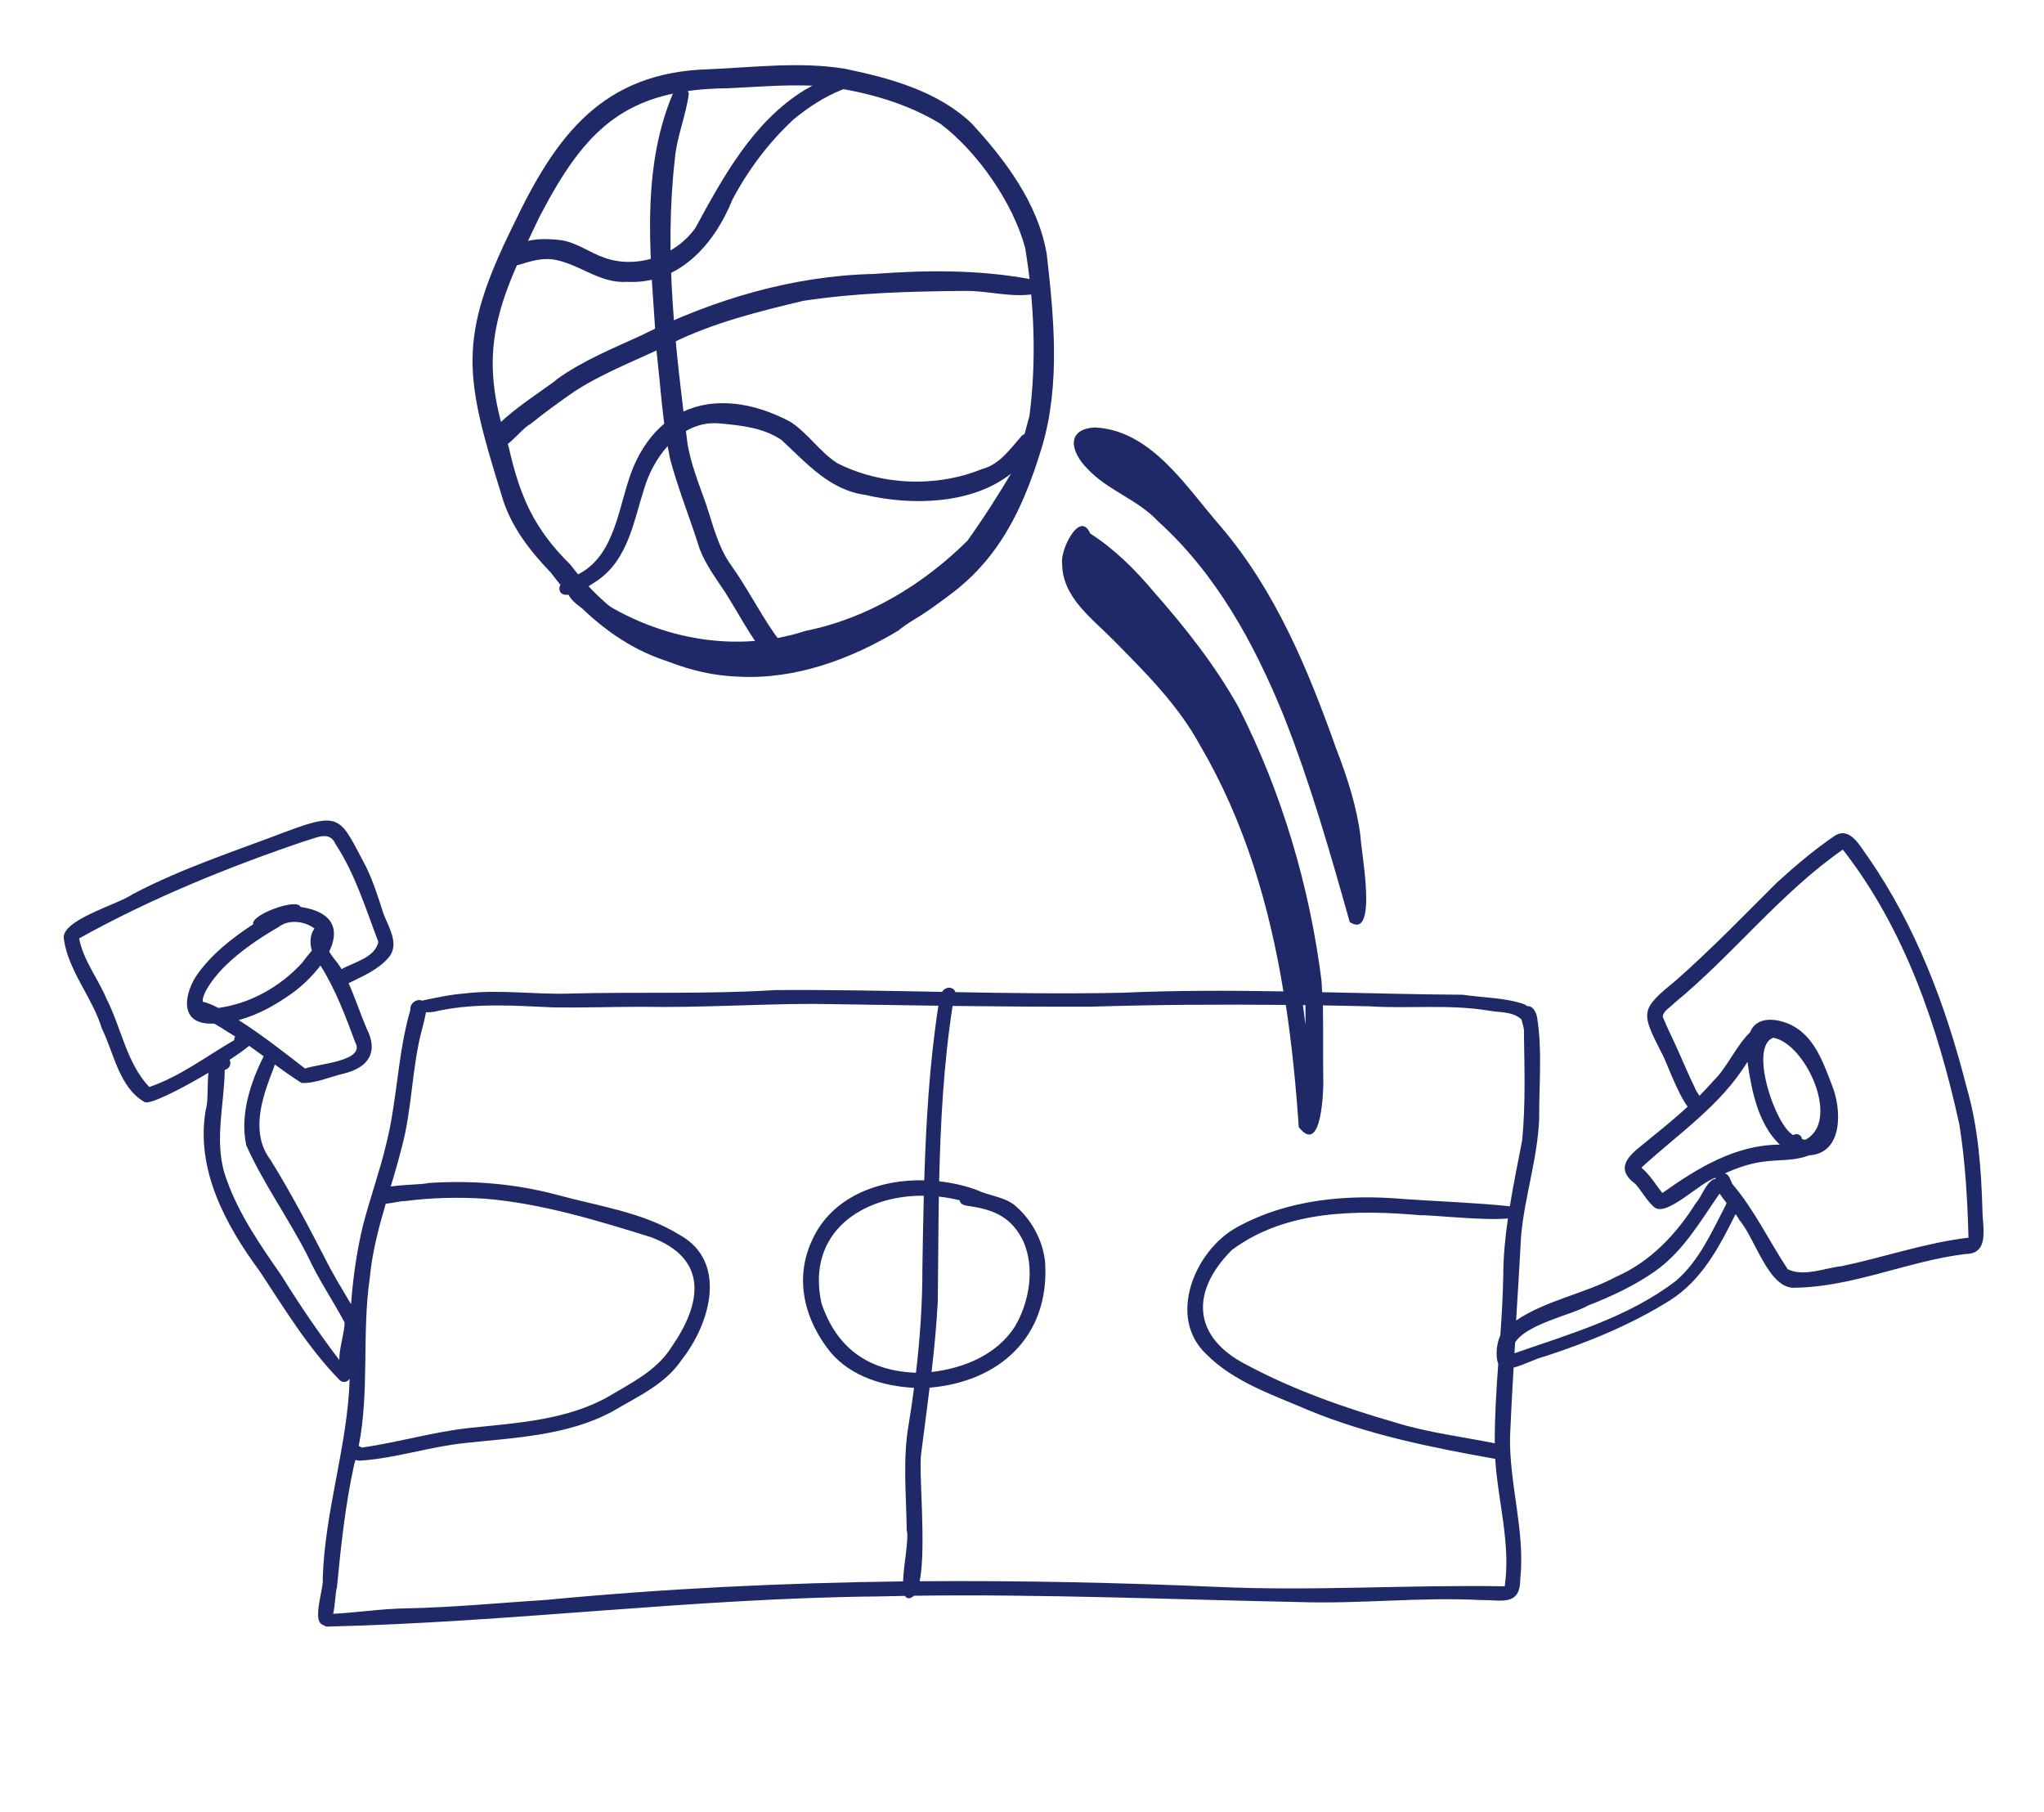 <?xml version="1.0" encoding="utf-8"?>
<!-- Generator: Adobe Illustrator 25.0.0, SVG Export Plug-In . SVG Version: 6.00 Build 0)  -->
<svg version="1.1" id="Layer_1" xmlns="http://www.w3.org/2000/svg" xmlns:xlink="http://www.w3.org/1999/xlink" x="0px" y="0px"
	 viewBox="0 0 407.41 361.11" style="enable-background:new 0 0 407.41 361.11;" xml:space="preserve">
<style type="text/css">
	.st0{fill:#202967;}
</style>
<g>
	<path class="st0" d="M144.95,129.28c4.49-0.37,9.04-0.77,13.39-2c0.55-0.2,1.14-0.43,1.54-0.88c0.97-1.28,3.07-0.11,2.51,1.38
		c11.24-4.19,24.28-10.39,32.1-19.65c5.45-7.38,8.43-16.45,10.7-25.25c1.43-11.08,0.97-22.51-0.86-33.51
		c-2.43-8.96-9.46-19.07-16.84-24.67c-6.71-4.12-14.59-6.31-22.35-7.41c-6.65-0.65-13.34,0-20,0.3
		c-20.33,0.15-28.44,8.04-37.47,25.36c-8.35,17.25-12.92,26.94-6.29,46.06c2.22,9.86,5.02,16.36,12.32,23.53
		C121.02,122.28,132.28,130.24,144.95,129.28 M150.88,133.8c-1.23-0.15-2.83,0.01-3.73-0.97c-15.04,2.5-28.72-7.07-37.31-18.66
		c-4.31-4.46-8.18-9.47-9.88-15.53c-7.25-23.4-8.9-31.01,2.28-53.63c8.48-17.86,17.74-30.65,39.13-31.21
		c8.96-0.39,18.02-1.54,26.92-0.12c8.96,1.85,18.45,4.4,25.27,10.81c6.81,7.36,13.37,16.07,15.08,26.18
		c1.43,12.6,2.72,25.93-0.92,38.28c-4.26,14.15-10.1,25.5-23.54,32.86C173.89,127.48,163,133.86,150.88,133.8"/>
	<path class="st0" d="M155.24,133.7c-4.43-4.47-7.3-10.23-10.61-15.51c-1.87-2.85-3.96-5.6-5.18-8.81
		c-1.87-5.97-4.26-11.85-5.88-17.88c-1.49-7.07-1.89-14.31-2.7-21.46c-0.97-16.95-3.55-35.11,3.17-51.2
		c0.49-1.49,2.77-1.95,3.26-0.21c-0.55,4.38-2.44,8.68-2.8,13.18c-2.16,18.86,0.16,37.99,2.55,56.72c-0.02-0.1-0.04-0.2-0.06-0.3
		c0.7,4.25,2.31,8.18,3.73,12.22c1.41,4.19,2.4,8.61,5.04,12.25c3.08,4.33,5.49,9.08,8.51,13.46c1.2,1.75,2.61,3.34,3.74,5.13
		C159.06,132.95,156.79,134.97,155.24,133.7"/>
	<path class="st0" d="M97.89,89.17c-3.97-2.75,11.17-11.73,13.25-13.69c5.1-3.63,10.93-6,16.6-8.6
		c14.39-7.17,30.23-11.91,46.37-12.28c10.43-0.78,20.86-0.88,31.18,1.02c1.77-0.94,3.19,1.96,1.39,2.87
		c-4.69,1.02-9.71-0.61-14.51-0.51c-10.71,0.1-21.54,0.36-32.13,1.99c-8.89,2.13-17.85,4.34-26.09,8.41
		c-6.43,3.16-13.22,5.64-19.28,9.52c-3.05,2.11-6.05,4.26-8.93,6.61C103.42,85.71,100.61,90.67,97.89,89.17"/>
	<path class="st0" d="M124.95,56.17c-5.53,0.39-9.76-3.83-14.98-4.5c-2.23-0.23-4.41,0.44-6.49,1.1c-1.64,0.5-3.08-1.59-1.96-2.92
		c2.6-2.39,6.86-2.4,10.21-2c3.22,0.45,5.84,2.54,8.87,3.57c6.47,2.21,14.08-0.46,18-5.99c5.6-10.27,11.51-21.16,21.77-27.49
		c2.32-1.23,9.65-5.96,10.84-1.95c-0.06,1.76-2.13,1.35-3.29,1.86c-3.59,1.41-6.85,3.55-9.8,6c-4.9,4.54-8.99,10.01-12.12,15.9
		C142.4,48.69,135.36,56.72,124.95,56.17"/>
	<path class="st0" d="M204.19,86.52c1.22-0.43,2.77,0.88,2.12,2.26c-0.23,0.43-0.49,0.85-0.76,1.25c-1.09,1.65-2.39,3.05-3.86,4.23
		c-0.06,0.05-0.12,0.1-0.18,0.14c-7.71,6.13-19.79,6.41-29.05,4.23c-7.14-0.97-11.73-6.38-16.7-10.95
		c-3.6-2.43-7.97-2.89-12.18-3.28c-2.54-0.27-4.85,0.34-6.87,1.51c-1.35,0.79-2.57,1.82-3.64,3.01c-2.19,2.41-3.78,5.48-4.67,8.46
		c-2.08,6.47-3.18,13.9-9.08,18.15c-0.46,0.32-1.19,0.81-2.01,1.31c-0.2,0.12-0.41,0.25-0.61,0.36c-0.12,0.07-0.25,0.13-0.36,0.2
		c-0.89,0.48-1.83,0.9-2.65,1.07c-0.1,0.02-0.2,0.04-0.3,0.05c-0.02,0-0.05,0.01-0.07,0.01c-0.64,0.08-1.19-0.03-1.54-0.41
		c-0.4-0.54-0.35-1.08-0.07-1.55c0.3-0.5,0.84-0.92,1.34-1.2c0.79-0.25,1.51-0.55,2.19-0.9c7.7-3.97,7.96-13.99,11.01-21.41
		c1.6-3.72,3.69-6.57,6.15-8.62c1.2-1,2.48-1.81,3.83-2.43c6.23-2.88,13.9-1.91,21.37,2.09c3.45,2.27,5.76,5.9,9.22,8.17
		c8.75,4.48,19.78,4.93,28.88,1.22c3.51-0.89,5.62-3.97,7.88-6.55C203.76,86.73,203.97,86.6,204.19,86.52"/>
	<path class="st0" d="M142.76,131.22c-8.59-0.56-16.83-3.87-24.12-8.32c-1.86-1.27-4.27-2.38-5.36-4.42
		c-0.63-1.83,2.07-3.31,2.8-1.27c12.62,9.61,29.35,13.48,44.61,8.49c12.21-2.44,23.4-9.26,32.15-17.95
		c3.28-4.59,6.34-9.4,9.21-14.25c0.48-0.89,0.8-1.84,1.12-2.78c0.66-1.69,3.37-0.97,3.08,0.84c-0.65,2.7-2.38,5.25-3.88,7.5
		c-4.96,7.98-8.75,13.79-16.86,19.04C173.46,126.88,157.69,131.95,142.76,131.22"/>
	<path class="st0" d="M184.87,119.3c0.59,0.74,0.09,1.66-0.84,2.57c-0.72,0.72-1.69,1.42-2.59,2.06c-1,0.71-1.93,1.32-2.35,1.72
		c-9.55,5.75-20.53,9.79-31.81,9.21c-4.87-0.14-9.64-1.25-14.15-3.04c-5.17-2.06-10.01-5.03-14.26-8.54
		c-0.3-0.32-0.65-0.61-1.03-0.91c-1.49-1.17-3.39-2.32-4.15-3.9c-0.18-0.4-0.3-0.82-0.32-1.28c-0.01-0.27,0.01-0.55,0.07-0.84
		c0.33-1.26,2.26-1.29,2.63-0.14c0.09,0.4,0.34,0.71,0.62,0.98c0.25,0.25,0.52,0.46,0.76,0.71c0.48,0.45,0.97,0.89,1.46,1.32
		c8.13,7.08,17.03,11.05,26.19,12.07c2.68,0.3,5.39,0.34,8.1,0.13c1.5-0.11,3.02-0.31,4.53-0.57c6.02-1.07,12.06-3.35,17.98-6.81
		c0.03-0.02,0.06-0.03,0.09-0.05c0.85-0.5,1.7-1.02,2.55-1.56c0.55-0.22,1.2-0.77,1.88-1.36c1.25-1.07,2.61-2.33,3.74-2.22
		c0.12,0.01,0.26,0.03,0.38,0.08C184.52,119,184.7,119.13,184.87,119.3"/>
	<path class="st0" d="M175.7,124.95c-0.59-2.07,2.71-2.61,3.92-3.58c7.38-3.72,13.65-9.76,17.73-16.94c0.36-0.61,1.15-0.88,1.8-0.6
		c3.36,1.93-5.76,10.93-7.52,12.69C189.91,118.27,177.15,128.29,175.7,124.95"/>
	<path class="st0" d="M271.18,166.73c0.04,2.71,3.62,20.77-2.15,17.04c-3.88-13.77-7.86-27.72-13.17-41.12
		c-5.86-14.39-13.38-28.2-25.02-38.74c-4.05-4.37-10.11-6.16-14.14-10.54c-3.16-3.15-4.46-7.82,1.55-8.18
		c11.32,0.58,18.22,11.95,25.04,19.71c10.97,12.88,17.42,28.49,23.03,44.27C268.5,154.83,270.42,160.66,271.18,166.73"/>
	<path class="st0" d="M395.14,241.2c0,3.27,1.54,8.73-3.39,8.72c-11.43,1.39-22.28,6.53-33.88,6.72c-5.33,0.47-8.01-9.9-11.24-13.56
		c-0.13-0.32-0.39-0.7-0.7-1.11c-3.24,6.56-6.78,13.25-13.12,17.22c-7.65,4.79-16.18,8.29-24.73,11.08
		c-2.22,0.56-4.26,1.76-6.39,2.29c-0.27,4.58-0.51,9.16-0.71,13.75c-0.17,9.55,3.05,18.89,2.04,28.43
		c-0.02,5.47-3.83,4.08-7.78,4.15c-12.06-0.64-24.11,0.8-36.18,0.4c-25.65-0.52-51.27-1.61-76.92-1.26c-0.28,0.31-0.6,0.47-0.96,0.5
		c-0.36,0.01-0.61-0.16-0.8-0.47c-1.86,0.03-3.72,0.07-5.58,0.11c-36.51,0.35-72.82,5.12-109.28,6c-0.4,0.05-0.77-0.07-1.06-0.3
		c-2.44-0.65,0.14-7.28-0.13-9.33c0.41-13.45,4.94-26.36,5.37-39.75c-0.44,0.62-1.31,0.97-2.07,0.19
		c-6.26-6.42-10.94-14.17-15.86-21.62c-6.86-9.29-12.86-20.39-10.74-32.29c0.49-1.51,0.26-4.7,0.51-7.26
		c-5.67,3.36-12.09,6.63-12.83,5.76c-4.99-2.93-6-9.72-8.42-14.62c-1.89-6.21-6.64-11.35-7.57-17.82
		c-0.63-3.82,10.89-6.87,13.76-8.94c9.88-5.2,20.5-8.61,30.9-12.58c10.79-4.03,10.45-2.46,15.57,7.11c1.45,2.99,2.45,6.14,3.45,9.29
		c1.04,2.79,3.39,6.23,0.96,8.95c-2.11,2.36-5.07,3.61-7.88,4.99c1.33,2.96,2.33,6.06,3.6,9.04c2.4,4.68,0.4,7.72-4.46,8.95
		c-2.8,0.63-5.6,1.99-8.5,1.9c-1.81-1.15-3.59-2.4-5.35-3.69c-0.28,0.98-0.75,2-0.96,2.63c-1.95,5.23-3.6,11.52,0.1,16.37
		c3.92,6.32,7.56,13.2,10.93,19.76c1.55,3.09,3.36,6.03,5.13,9c0.38-5.19,1.12-10.35,2.31-15.42c1.41-5.55,3.39-10.94,4.71-16.52
		c2.21-8.78,2.25-17.92,4.79-26.65c-0.1-1.55,1.4-2.31,2.38-1.89c0.16-0.05,0.33-0.09,0.48-0.12c2.6-0.54,5.17-1.1,7.82-1.3
		c6.9-0.86,13.83,0.2,20.75,0.01c13.79-0.37,27.59,0.16,41.36-0.7c11.06-0.08,22.13,0.15,33.19,0.36c0.92-1.32,2.42-0.89,2.66,0.05
		c11.06,0.2,22.14,0.36,33.21,0.12c10.73-0.48,21.45-0.45,32.18-0.27c-2.81-17.12-7.7-33.82-16.56-48.94
		c-4.36-8.06-10.89-14.55-17.26-21c-4.28-4.38-10.29-8.58-10.28-15.33c-0.5-2.47,3.48-10.81,5.58-6c4.88,3.14,9,7.25,12.71,11.67
		c6.31,7.16,12.26,14.69,16.91,23.05c8.59,16.93,14.14,35.67,16.5,54.49c0.04,0.74,0.08,1.48,0.11,2.22
		c9.36,0.19,18.7,0.45,28.06,0.51c4.04,0.61,8.36,0.55,12.22,1.89c0.21,0.09,0.41,0.22,0.57,0.38c1.21-0.11,1.88,1.28,2.03,2.41
		c1.04,6.6,0.33,13.4,0.39,20.05c-0.33,7.95-2.91,15.51-3.61,23.38c-0.3,5.6-0.64,11.21-0.99,16.81c5.94-4.02,13.59-5.32,19.91-8.7
		c6.82-2.99,11.98-8.44,15.89-14.66c1.29-1.47,1.84-3.77,3.52-4.79c0.12-0.03,0.25-0.05,0.36-0.05c0.03-0.09,0.07-0.18,0.12-0.27
		c-3.26,0.97-9.87,8.01-12.31,5.86c-1.48-1.3-2.39-3.11-3.69-4.57c-3.72-2.75-2.08-5.08,0.94-7.48c3.19-2.6,6.42-5.16,9.45-7.95
		c-2.21-2.98-4.45-9.61-5.25-10.82c-4.07-8.05-4.25-8.52,2.9-14.33c6.99-6.18,13.49-12.87,20.08-19.46
		c3.71-3.39,7.53-6.63,11.69-9.45c3.05-1.8,5.03,2.33,6.56,4.34c9.53,13.79,15.46,29.52,19.58,45.69
		C394.3,224.6,394.9,232.87,395.14,241.2 M392.36,246.67c-0.21-7.56-0.62-15.16-1.84-22.64c-4.26-19.39-10.86-38.91-23.21-54.71
		c-12.47,8.69-21.85,20.95-33.55,30.56c-0.76,0.85-2.27,1.57-2.34,2.76c0.94,2.37,2.14,4.63,3.15,6.96
		c1.05,2.34,2.03,4.71,3.17,7.01c0.19,0.59,0.6,1.18,0.99,1.78c0.94-0.94,1.85-1.91,2.73-2.91c2.92-2.87,4.49-6.94,7.37-9.75
		c1.34-3.44,5.67-2.73,8.33-1.38c4.54,2.3,6.29,7.54,8.01,11.98c1.93,4.77,2.25,13.56-4.61,13.93c-2.81,1.12-5.92,0.85-8.88,1.23
		c-2.75,0.33-5.38,1.23-7.88,2.37c0.87,0.21,1.09,1.3,1.48,2.09c4.41,5.17,7.31,11.36,11.04,16.99c3.15,1.61,7.4-0.24,10.82-0.61
		C375.57,250.56,383.8,247.67,392.36,246.67 M359.83,227.16c7.19-3.73,0.04-19.24-6.38-20.34c-4.92,1.76,0.37,17.5,3.99,19.41
		c0.66-0.48,1.67-0.05,1.73,0.78c0.15,0.04,0.32,0.08,0.49,0.12C359.72,227.14,359.77,227.15,359.83,227.16 M331.35,237.76
		c6.92-4.92,14.62-9.64,23.4-9.63c-4.35-4.16-5.62-10.76-6.45-16.51c-5.26,8.66-13.81,14.36-21.13,21.08
		c0.31,0.29,0.62,0.57,0.92,0.88c0.45,0.47,0.86,0.98,1.25,1.5C330.01,235.96,330.64,236.9,331.35,237.76 M343.97,240.18
		c0.05-0.15,0.1-0.31,0.16-0.45c-0.49-0.61-0.98-1.24-1.38-1.86c-3.83,5.51-7.19,11.44-12.76,15.41c-4.11,2.92-8.72,5.05-13.41,6.89
		c-3.33,1.92-12.16,3.63-14.59,7.37c-0.04,0.73-0.08,1.44-0.12,2.16c11.08-3.86,22.79-7.2,32.21-14.46
		C338.71,251.24,341.2,245.5,343.97,240.18 M303.39,227.3c0.71-7.14,0.46-14.35,0.36-21.5c0.1-0.82-0.29-1.78-0.51-2.68
		c-0.03-0.01-0.06-0.02-0.09-0.04c-1.79-1.57-4.37-1.25-6.58-1.69c-7.84-1.27-15.84-0.32-23.74-0.84c-3.06-0.07-6.1-0.13-9.15-0.18
		c0.1,4.68,0,9.29,0.07,14.01c0.11,2.71-0.26,16.17-4.88,10.25c-0.55-8.11-1.35-16.27-2.58-24.35c-12.96-0.13-25.9-0.05-38.86,0.35
		c-9.19,0.03-18.38-0.04-27.56-0.15c-1.79,11.58-2.41,23.25-2.68,34.95c2.61,0.29,5.14,0.87,7.47,1.72c2.4,1.15,5.23,1.31,7.44,2.93
		c3.44,2.82,5.83,7.14,6.22,11.6c0.89,14.8-9.24,23.73-23.03,24.88c-0.53,4.37-1.12,8.73-1.68,13.12
		c-0.55,3.41,1.07,18.59-0.3,25.46c19.88-0.16,39.77,0.27,59.62,1.14c19.01,0.85,38-0.47,56.99-0.13c1.23-8.54-1.37-16.9-1.89-25.4
		c-12.67-2.25-25.36-4.8-37.3-9.73c-7.09-3.06-14.85-5.6-20.38-11.22c-7.76-7.45-2.12-20.66,6.2-25.21
		c10.16-5.61,21.98-6.62,33.37-5.62c7,0.49,14.03,0.71,21.02,1.44C301.65,236,302.56,231.65,303.39,227.3 M299.63,254.29
		c0.01-3.84,0.38-7.66,0.93-11.45c-4.94,0.47-15.68-0.76-17.36-0.64c-12.75-1.12-26.97-1.06-37.66,6.92
		c-8.26,8.25-7.95,17.34,2.94,22.89c9.41,5.04,19.51,8.56,29.73,11.52c6.43,1.99,13.15,2.79,19.73,4.11
		c-0.03-5.29,0.31-10.56,0.69-15.84c-0.6-1.5-0.32-4.15,0.42-5.68C299.32,262.18,299.56,258.23,299.63,254.29 M260.19,204.26
		c0.04-1.32,0.04-2.63,0-3.95c-0.16,0-0.33,0-0.49,0C259.88,201.62,260.05,202.94,260.19,204.26 M202.32,264.33
		c2.89-4.92,3.98-11.62,1.65-16.95c-2.28-4.7-5.7-6.27-10.67-6.99c-0.81-0.12-1.84-0.2-2.03-1.17c-1.36-0.35-2.75-0.59-4.14-0.74
		c-0.11,6.96-0.13,13.94-0.21,20.9c-0.25,4.72-0.7,9.41-1.24,14.06C192.15,272.69,198.74,269.98,202.32,264.33 M184.22,235.23
		c0.36-11.65,1.04-23.28,2.82-34.79c-8.34-0.11-16.69-0.26-25.04-0.37c-11.34,0.03-22.65,0.79-34,0.58
		c-5.84,0-11.69,0.21-17.54,0.13c-7.66-0.34-15.41-0.93-22.98,0.65c-0.65,0.18-1.7,0.38-2.57,0.31c-0.19,1.05-0.45,2.09-0.72,3.12
		c-2.15,7.84-1.99,16.11-4.15,23.94c-0.64,2.58-1.4,5.13-2.16,7.68c2.61-0.43,6.08-0.36,7.62-0.72c8.53-0.55,17.13,0.13,25.39,2.33
		c8.25,2.28,17.2,3.46,24.56,8.01c9.71,5.36,6.07,17.78,0.43,24.89c-3.28,4.93-8.86,7.37-13.79,10.3
		c-8.95,4.84-19.54,5.25-29.46,6.31c-6.98,0.73-13.68,3-20.64,3.49c-0.46,0.04-0.84-0.02-1.13-0.15c-0.09,0.33-0.17,0.66-0.28,0.99
		c-1.76,8.05-2.63,16.23-3.42,24.42c-0.33,1.07-0.34,3.47-0.75,5.28c4.92-0.25,9.82-1.04,14.76-1.09c9.32-0.2,18.6-1.1,27.9-1.7
		c23.58-2.25,47.24-3.38,70.93-3.67c0.12-3.48,1.21-8.61,0.73-10.2c-0.09-7.07-0.84-14.16,0.4-21.18c0.39-2.39,0.75-4.79,1.06-7.19
		c-6.11-0.34-12.44-2.22-16.55-6.98c-5.25-6.42-7.41-14.69-3.77-22.46C165.76,238.55,175.09,235.03,184.22,235.23 M184.13,238.3
		c-12.13-0.09-23.49,7.23-20.4,21.42c3.09,9.14,9.53,13.51,18.84,13.87c0.83-7.01,1.3-14.05,1.28-21.11
		C183.94,247.76,184.01,243.04,184.13,238.3 M133.8,268.53c6.09-8.72,7.51-17.66-4.12-21.99c-10.75-3.34-21.73-6.7-32.99-7.64
		c-5.35-0.34-10.72-0.21-16.03,0.48c-0.92-0.03-2.48,0.43-3.77,0.51c-1.43,4.86-2.72,9.76-3.19,14.84
		c-1.6,11.04-0.03,22.51-2.2,33.47c0.19,0.05,0.4,0.14,0.61,0.3c7.28-1.02,14.37-3.18,21.7-3.94c9.32-0.97,19.29-1.56,27.58-6.29
		C125.91,275.57,130.91,273.13,133.8,268.53 M60.81,212.96c2.36-0.93,12.19-1.42,9.98-5.25c-1.95-5.29-3.93-10.54-6.91-15.29
		c-1.6,2.13-3.68,4.11-5.61,5.49c-3.16,2.29-6.83,4.36-10.69,5.39C52.19,206.24,56.5,209.63,60.81,212.96 M67.63,271.05
		c-0.04-2.41,1.09-5.63,1.06-7.52c0-0.01-0.01-0.03-0.01-0.04c-0.01-0.04-0.02-0.08-0.03-0.11c0.01,0.03,0.01,0.06,0.02,0.09
		c0.01,0.03,0.01,0.06,0.02,0.09c-2.37-4.42-5.24-8.63-7.34-13.2c-3.81-7.5-8.81-14.42-12.25-22.06c-1.33-5.94,0.78-12.5,3.46-17.78
		c-0.96-0.71-1.93-1.41-2.9-2.09c-0.81,0.69-2.2,1.68-3.89,2.78c0.34,0.77,0.14,1.69-0.97,2.03c-0.1,7.27-2.31,14.78,0.37,21.85
		c2.48,6.97,6.69,13.02,10.88,19.05C59.65,259.95,63.49,265.61,67.63,271.05 M68.07,193.14c2.78-1.46,6.72-2.37,7.34-5.43
		c-2.54-6.65-4.6-13.5-8.53-19.48c-1.19-2.78-3.85-1.21-6.03-0.63c-15.52,5.25-30.74,11.46-45.08,19.42
		c0.85,4.37,3.73,7.96,5.44,11.99c2.94,5.73,4.04,12.93,8.55,17.63c6.16-2.11,11.36-6.12,16.94-9.35c-0.02-0.28,0.05-0.51,0.18-0.71
		c-0.4-0.27-0.82-0.52-1.23-0.77c-0.97-0.61-1.94-1.24-2.93-1.8c-0.51,0.01-1.01-0.01-1.51-0.04c-5.57-0.52-4.26-6.3-1.98-9.63
		c2.92-4.16,7-7.38,11.24-10.13c-0.61-1.87,8.79-5.32,9.42-3.47c7.05,1.09,7.66,4.94,5.73,8.9
		C66.29,190.87,67.41,191.91,68.07,193.14 M62.15,189.44c-0.56-1.96-0.14-3.52,0.54-4.39c-2.02-1.49-5.08-1.88-7.13-0.32
		c-3.8,2.21-7.53,4.7-10.67,7.78c-1.4,1.32-4.62,5.09-4.49,7.13c1.07,0.24,2.11,0.7,3.11,1.24c6.42-0.86,12.44-4.29,16.78-9.07
		C60.72,191.15,61.47,190.32,62.15,189.44"/>
</g>
</svg>
